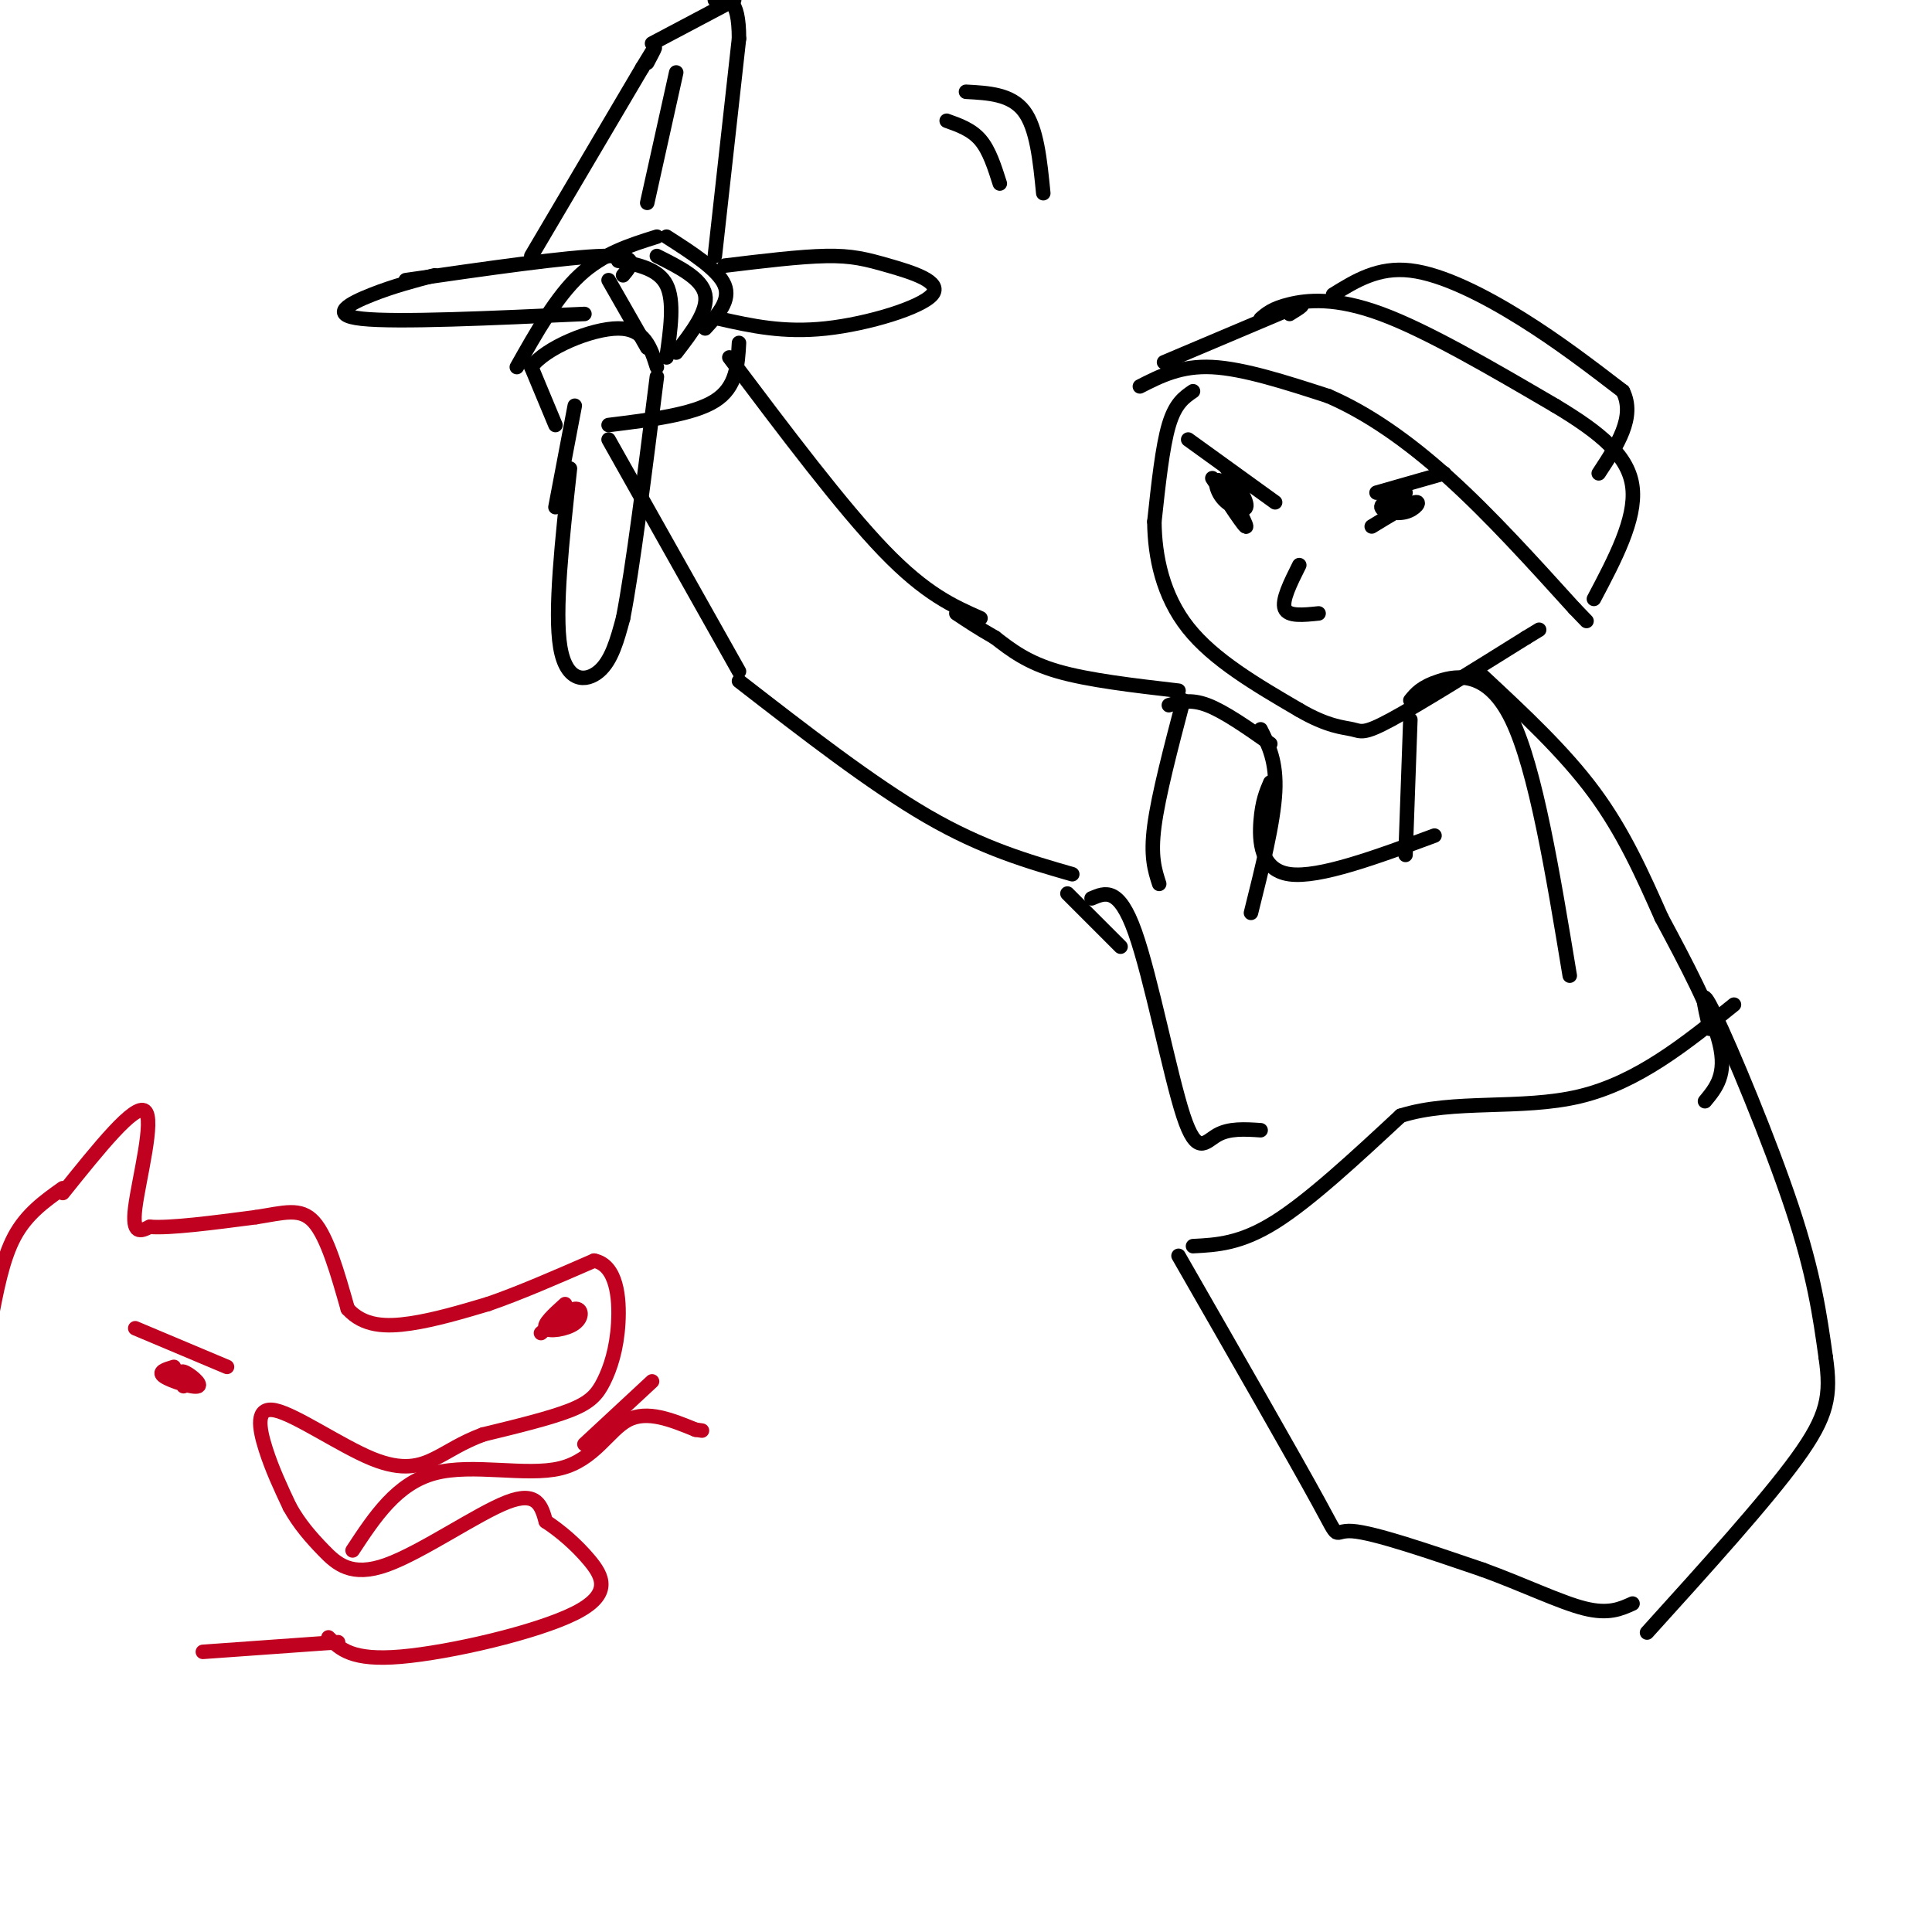 <svg viewBox='0 0 400 400' version='1.1' xmlns='http://www.w3.org/2000/svg' xmlns:xlink='http://www.w3.org/1999/xlink'><g fill='none' stroke='#000000' stroke-width='3' stroke-linecap='round' stroke-linejoin='round'><path d='M247,81c-1.833,1.250 -3.667,2.500 -5,7c-1.333,4.500 -2.167,12.250 -3,20'/><path d='M239,108c0.067,7.244 1.733,15.356 7,22c5.267,6.644 14.133,11.822 23,17'/><path d='M269,147c5.905,3.452 9.167,3.583 11,4c1.833,0.417 2.238,1.119 8,-2c5.762,-3.119 16.881,-10.060 28,-17'/><path d='M316,132c4.667,-2.833 2.333,-1.417 0,0'/><path d='M236,80c4.250,-2.167 8.500,-4.333 15,-4c6.500,0.333 15.250,3.167 24,6'/><path d='M275,82c8.133,3.511 16.467,9.289 25,17c8.533,7.711 17.267,17.356 26,27'/><path d='M326,126c4.333,4.500 2.167,2.250 0,0'/><path d='M241,75c0.000,0.000 26.000,-11.000 26,-11'/><path d='M267,64c4.333,-1.667 2.167,-0.333 0,1'/><path d='M261,66c1.222,-1.067 2.444,-2.133 6,-3c3.556,-0.867 9.444,-1.533 19,2c9.556,3.533 22.778,11.267 36,19'/><path d='M322,84c9.511,5.711 15.289,10.489 16,17c0.711,6.511 -3.644,14.756 -8,23'/><path d='M242,146c2.250,-0.667 4.500,-1.333 8,0c3.500,1.333 8.250,4.667 13,8'/><path d='M261,151c1.667,3.333 3.333,6.667 3,13c-0.333,6.333 -2.667,15.667 -5,25'/><path d='M245,145c-2.583,9.833 -5.167,19.667 -6,26c-0.833,6.333 0.083,9.167 1,12'/><path d='M263,162c-0.844,1.978 -1.689,3.956 -2,8c-0.311,4.044 -0.089,10.156 6,11c6.089,0.844 18.044,-3.578 30,-8'/><path d='M292,149c0.000,0.000 -1.000,28.000 -1,28'/><path d='M292,145c1.133,-1.400 2.267,-2.800 6,-4c3.733,-1.200 10.067,-2.200 15,8c4.933,10.200 8.467,31.600 12,53'/><path d='M276,61c4.667,-2.889 9.333,-5.778 16,-5c6.667,0.778 15.333,5.222 23,10c7.667,4.778 14.333,9.889 21,15'/><path d='M336,81c2.667,5.333 -1.167,11.167 -5,17'/><path d='M244,143c-9.333,-1.083 -18.667,-2.167 -25,-4c-6.333,-1.833 -9.667,-4.417 -13,-7'/><path d='M206,132c-3.500,-2.000 -5.750,-3.500 -8,-5'/><path d='M126,91c0.000,0.000 27.000,48.000 27,48'/><path d='M126,88c8.750,-1.083 17.500,-2.167 22,-5c4.500,-2.833 4.750,-7.417 5,-12'/><path d='M151,74c11.667,15.500 23.333,31.000 32,40c8.667,9.000 14.333,11.500 20,14'/><path d='M153,141c13.750,10.667 27.500,21.333 39,28c11.500,6.667 20.750,9.333 30,12'/><path d='M118,97c-1.622,14.822 -3.244,29.644 -2,37c1.244,7.356 5.356,7.244 8,5c2.644,-2.244 3.822,-6.622 5,-11'/><path d='M129,128c2.000,-10.167 4.500,-30.083 7,-50'/><path d='M115,105c0.000,0.000 4.000,-21.000 4,-21'/><path d='M115,88c0.000,0.000 -5.000,-12.000 -5,-12'/><path d='M110,76c2.867,-4.000 12.533,-8.000 18,-8c5.467,0.000 6.733,4.000 8,8'/><path d='M126,58c0.000,0.000 8.000,14.000 8,14'/><path d='M128,54c4.167,0.833 8.333,1.667 10,5c1.667,3.333 0.833,9.167 0,15'/><path d='M136,53c4.667,2.333 9.333,4.667 10,8c0.667,3.333 -2.667,7.667 -6,12'/><path d='M138,49c5.333,3.417 10.667,6.833 12,10c1.333,3.167 -1.333,6.083 -4,9'/><path d='M136,49c-5.583,1.750 -11.167,3.500 -16,8c-4.833,4.500 -8.917,11.750 -13,19'/><path d='M90,57c-4.244,1.111 -8.489,2.222 -13,4c-4.511,1.778 -9.289,4.222 -2,5c7.289,0.778 26.644,-0.111 46,-1'/><path d='M150,55c7.817,-0.949 15.633,-1.898 21,-2c5.367,-0.102 8.284,0.643 13,2c4.716,1.357 11.231,3.327 9,6c-2.231,2.673 -13.209,6.049 -22,7c-8.791,0.951 -15.396,-0.525 -22,-2'/><path d='M84,58c16.750,-2.417 33.500,-4.833 41,-5c7.500,-0.167 5.750,1.917 4,4'/><path d='M110,53c0.000,0.000 23.000,-39.000 23,-39'/><path d='M133,14c4.000,-6.667 2.500,-3.833 1,-1'/><path d='M148,53c0.000,0.000 5.000,-45.000 5,-45'/><path d='M153,8c0.000,-8.833 -2.500,-8.417 -5,-8'/><path d='M135,9c0.000,0.000 17.000,-9.000 17,-9'/><path d='M307,140c8.417,7.833 16.833,15.667 23,24c6.167,8.333 10.083,17.167 14,26'/><path d='M344,190c4.978,9.289 10.422,19.511 12,26c1.578,6.489 -0.711,9.244 -3,12'/><path d='M247,258c4.917,-0.250 9.833,-0.500 17,-5c7.167,-4.500 16.583,-13.250 26,-22'/><path d='M290,231c10.844,-3.467 24.956,-1.133 37,-4c12.044,-2.867 22.022,-10.933 32,-19'/><path d='M244,260c12.067,21.044 24.133,42.089 29,51c4.867,8.911 2.533,5.689 7,6c4.467,0.311 15.733,4.156 27,8'/><path d='M307,325c8.422,3.067 15.978,6.733 21,8c5.022,1.267 7.511,0.133 10,-1'/><path d='M354,213c-1.200,-5.022 -2.400,-10.044 1,-3c3.400,7.044 11.400,26.156 16,40c4.600,13.844 5.800,22.422 7,31'/><path d='M378,281c1.133,7.889 0.467,12.111 -6,21c-6.467,8.889 -18.733,22.444 -31,36'/><path d='M221,185c0.000,0.000 11.000,11.000 11,11'/><path d='M226,186c2.827,-1.214 5.655,-2.429 9,7c3.345,9.429 7.208,29.500 10,38c2.792,8.500 4.512,5.429 7,4c2.488,-1.429 5.744,-1.214 9,-1'/><path d='M246,91c0.000,0.000 18.000,13.000 18,13'/><path d='M251,99c3.478,5.308 6.957,10.616 7,10c0.043,-0.616 -3.349,-7.155 -5,-9c-1.651,-1.845 -1.560,1.003 0,3c1.560,1.997 4.589,3.142 5,2c0.411,-1.142 -1.794,-4.571 -4,-8'/><path d='M285,102c0.000,0.000 14.000,-4.000 14,-4'/><path d='M291,102c-2.565,1.065 -5.131,2.131 -5,3c0.131,0.869 2.958,1.542 5,1c2.042,-0.542 3.298,-2.298 2,-2c-1.298,0.298 -5.149,2.649 -9,5'/><path d='M269,117c-1.833,3.667 -3.667,7.333 -3,9c0.667,1.667 3.833,1.333 7,1'/><path d='M134,42c0.000,0.000 6.000,-27.000 6,-27'/><path d='M196,25c2.583,0.917 5.167,1.833 7,4c1.833,2.167 2.917,5.583 4,9'/><path d='M200,19c4.667,0.250 9.333,0.500 12,4c2.667,3.500 3.333,10.250 4,17'/></g>
<g fill='none' stroke='#C10120' stroke-width='3' stroke-linecap='round' stroke-linejoin='round'><path d='M13,247c7.467,-9.311 14.933,-18.622 17,-17c2.067,1.622 -1.267,14.178 -2,20c-0.733,5.822 1.133,4.911 3,4'/><path d='M31,254c4.167,0.333 13.083,-0.833 22,-2'/><path d='M53,252c5.778,-0.889 9.222,-2.111 12,1c2.778,3.111 4.889,10.556 7,18'/><path d='M72,271c3.267,3.644 7.933,3.756 13,3c5.067,-0.756 10.533,-2.378 16,-4'/><path d='M101,270c6.333,-2.167 14.167,-5.583 22,-9'/><path d='M123,261c4.663,0.904 5.322,7.665 5,13c-0.322,5.335 -1.625,9.244 -3,12c-1.375,2.756 -2.821,4.359 -7,6c-4.179,1.641 -11.089,3.321 -18,5'/><path d='M100,297c-4.573,1.720 -7.004,3.519 -10,5c-2.996,1.481 -6.556,2.644 -13,0c-6.444,-2.644 -15.774,-9.097 -20,-10c-4.226,-0.903 -3.350,3.742 -2,8c1.350,4.258 3.175,8.129 5,12'/><path d='M60,312c1.944,3.493 4.305,6.225 7,9c2.695,2.775 5.726,5.593 13,3c7.274,-2.593 18.793,-10.598 25,-13c6.207,-2.402 7.104,0.799 8,4'/><path d='M113,315c2.931,1.920 6.260,4.721 9,8c2.740,3.279 4.892,7.037 -3,11c-7.892,3.963 -25.826,8.132 -36,9c-10.174,0.868 -12.587,-1.566 -15,-4'/><path d='M28,275c0.000,0.000 19.000,8.000 19,8'/><path d='M36,283c-1.726,0.512 -3.452,1.024 -2,2c1.452,0.976 6.083,2.417 7,2c0.917,-0.417 -1.881,-2.690 -3,-3c-1.119,-0.310 -0.560,1.345 0,3'/><path d='M117,270c-2.327,2.107 -4.655,4.214 -4,5c0.655,0.786 4.292,0.250 6,-1c1.708,-1.250 1.488,-3.214 0,-3c-1.488,0.214 -4.244,2.607 -7,5'/><path d='M73,321c4.577,-6.958 9.155,-13.917 17,-16c7.845,-2.083 18.958,0.708 26,-1c7.042,-1.708 10.012,-7.917 14,-10c3.988,-2.083 8.994,-0.042 14,2'/><path d='M144,296c2.333,0.333 1.167,0.167 0,0'/><path d='M121,299c0.000,0.000 14.000,-13.000 14,-13'/><path d='M13,246c-3.750,2.667 -7.500,5.333 -10,10c-2.500,4.667 -3.750,11.333 -5,18'/><path d='M70,340c0.000,0.000 -28.000,2.000 -28,2'/></g>
</svg>